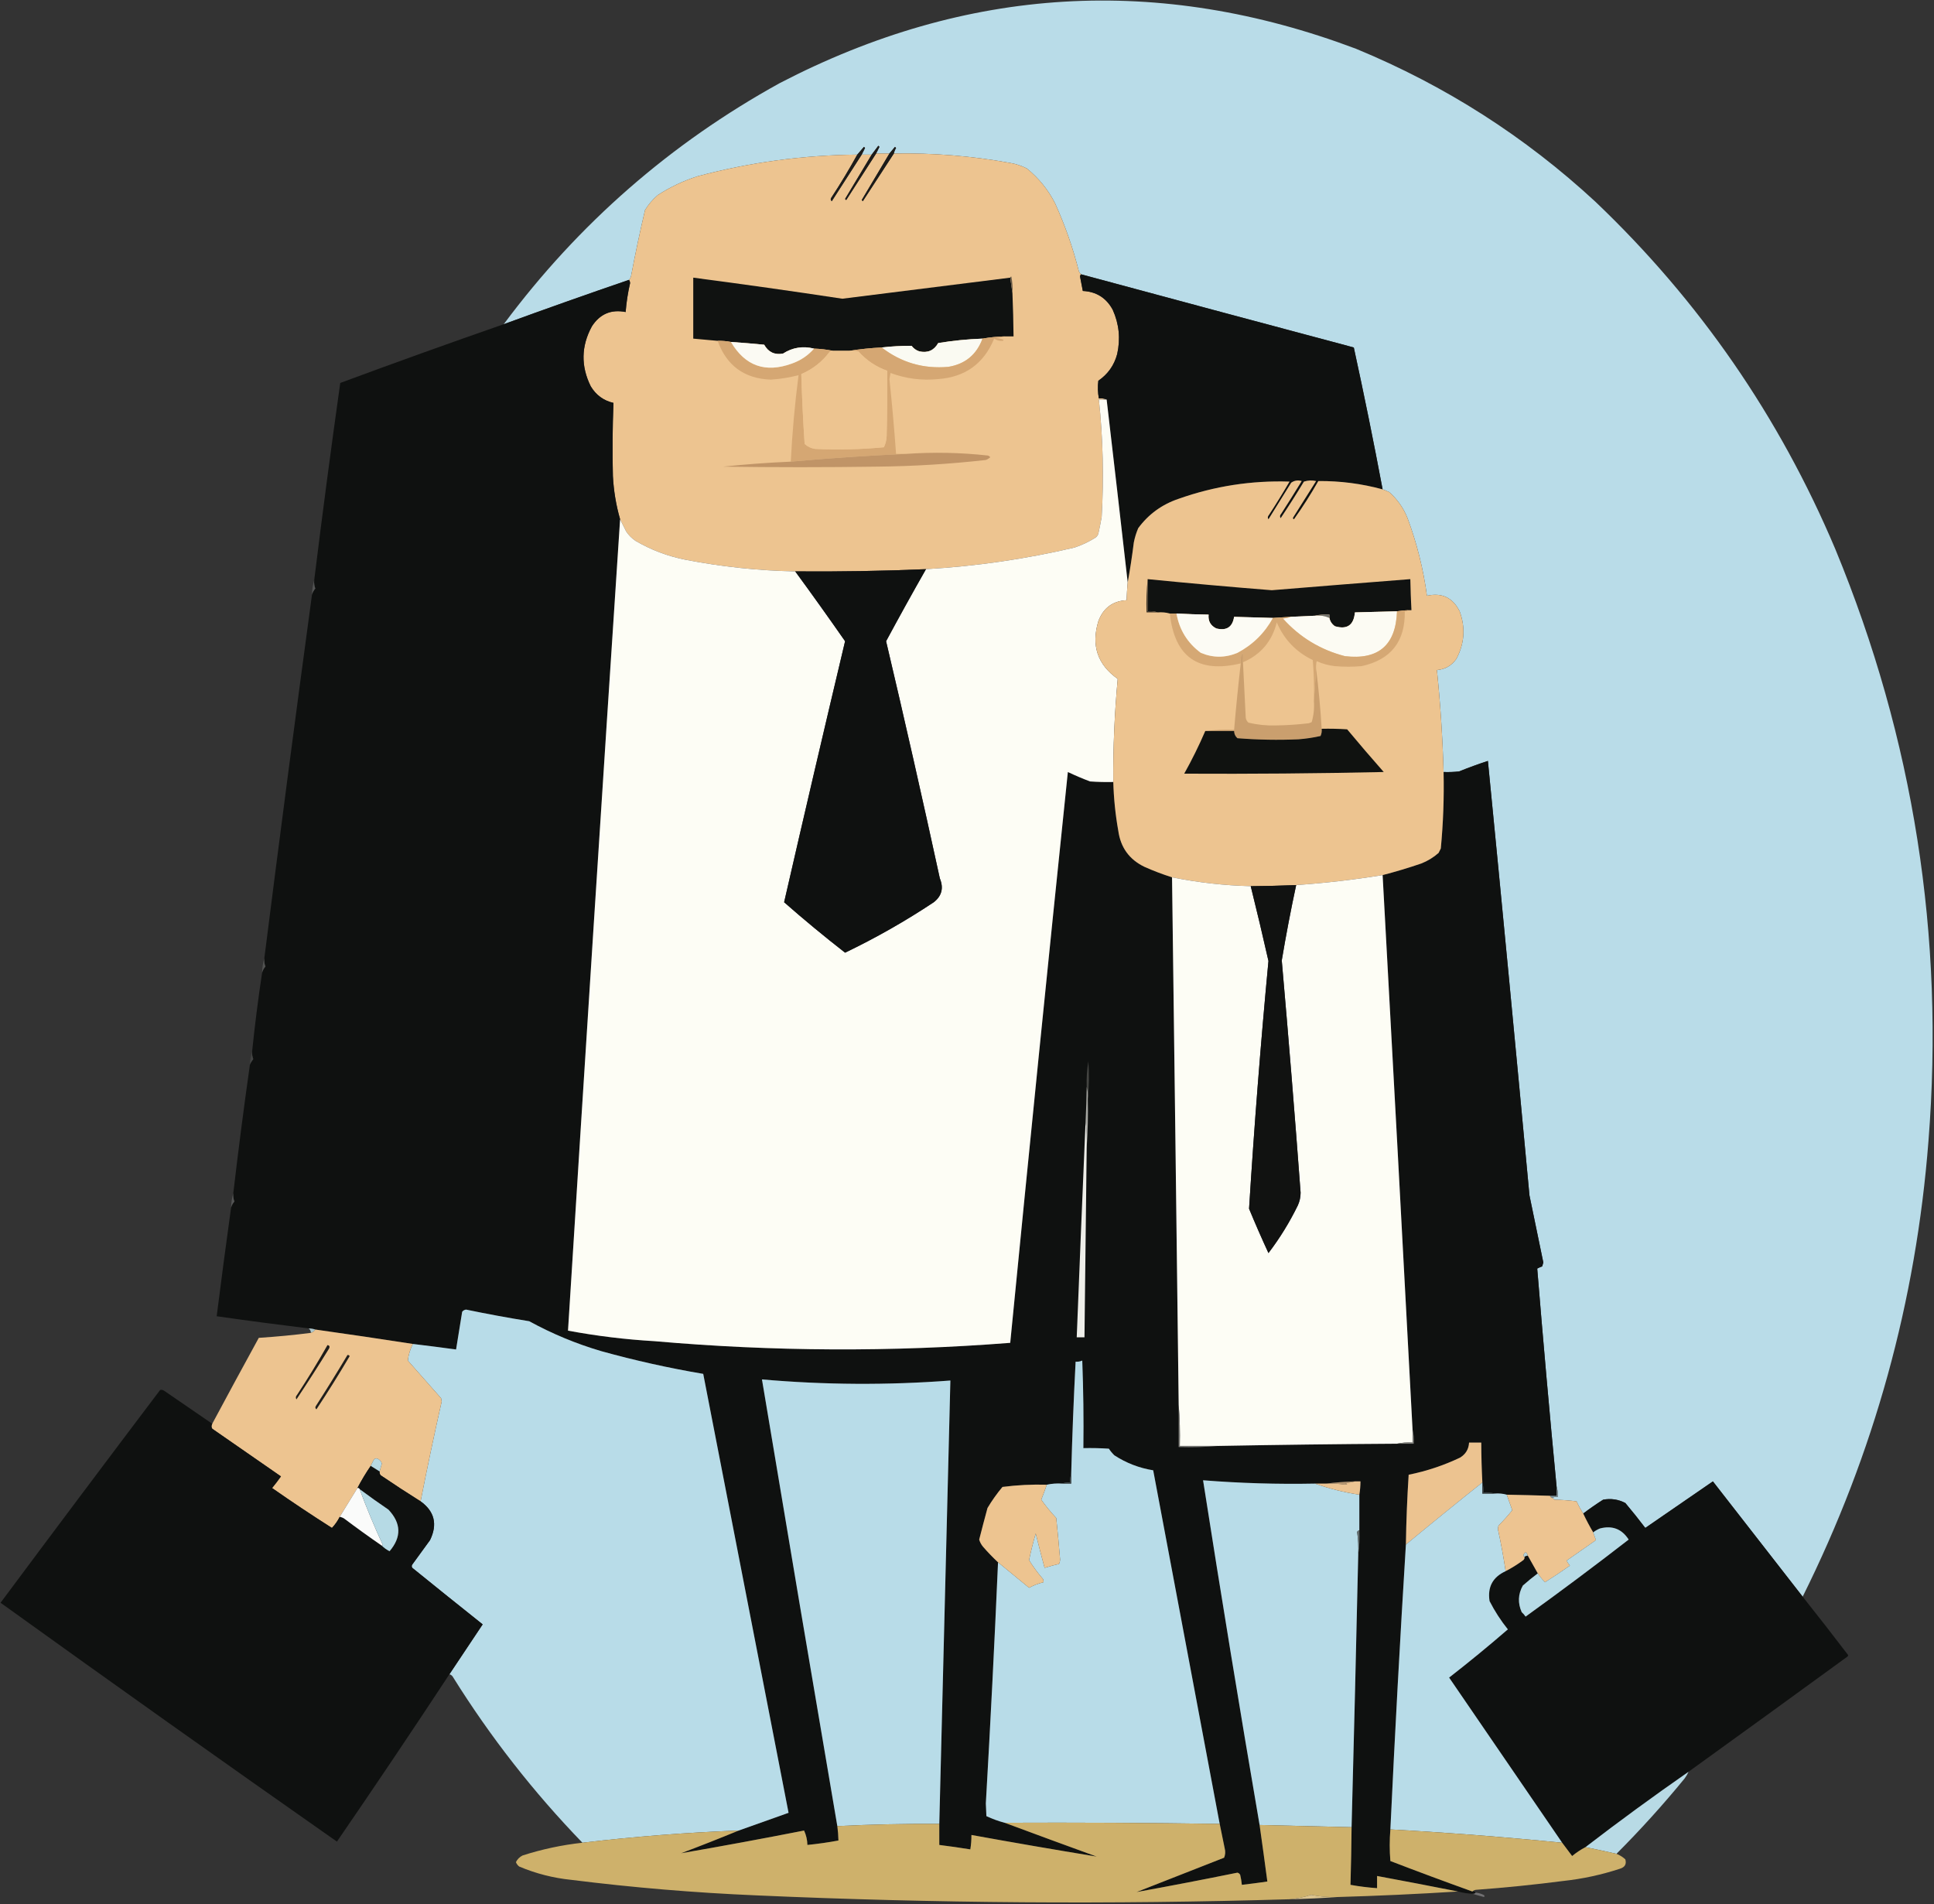 <?xml version="1.0" encoding="UTF-8"?> <svg xmlns="http://www.w3.org/2000/svg" xmlns:xlink="http://www.w3.org/1999/xlink" width="1745px" height="1718px" style="shape-rendering:geometricPrecision; text-rendering:geometricPrecision; image-rendering:optimizeQuality; fill-rule:evenodd; clip-rule:evenodd"><rect width="100%" height="100%" fill="#333333" stroke="none"/> <g> <path style="opacity:0.999" fill="#b9dce8" d="M 1626.5,1440.5 C 1599.52,1405.85 1572.52,1371.19 1545.5,1336.5C 1525.17,1350.5 1504.83,1364.5 1484.5,1378.5C 1478.72,1370.88 1472.72,1363.38 1466.5,1356C 1460.21,1352.72 1453.54,1351.72 1446.5,1353C 1440.3,1356.93 1434.3,1361.1 1428.5,1365.5C 1426.27,1362.06 1424.27,1358.39 1422.5,1354.5C 1415.86,1353.67 1409.19,1353.17 1402.5,1353C 1401.96,1352.28 1401.29,1351.78 1400.5,1351.5C 1401.92,1350.55 1403.59,1350.22 1405.5,1350.5C 1405.81,1347.29 1405.48,1344.29 1404.5,1341.5C 1398.19,1275.85 1392.36,1210.18 1387,1144.5C 1388.44,1143.74 1389.94,1143.07 1391.5,1142.5C 1391.83,1141.33 1392.17,1140.17 1392.5,1139C 1388.33,1118.83 1384.17,1098.66 1380,1078.5C 1367.83,947.77 1355.33,817.103 1342.5,686.5C 1333.7,689.378 1325.03,692.545 1316.5,696C 1311.85,696.499 1307.18,696.666 1302.5,696.5C 1301.63,665.751 1299.63,635.085 1296.5,604.5C 1303.86,603.9 1309.7,600.567 1314,594.5C 1321.4,580.623 1322.4,566.289 1317,551.5C 1310.77,539.133 1300.93,534.466 1287.5,537.5C 1284.27,513.513 1278.44,490.179 1270,467.5C 1266.33,458.316 1260.83,450.482 1253.5,444C 1251.51,443.062 1249.51,442.228 1247.5,441.5C 1239.46,398.715 1230.79,356.048 1221.5,313.5C 1139.47,291.627 1057.47,269.627 975.5,247.5C 974.722,246.844 974.056,246.011 973.5,245C 968.188,223.872 961.022,203.372 952,183.5C 945.756,171.181 937.256,160.681 926.5,152C 921.764,149.565 916.764,147.899 911.5,147C 876.793,140.709 841.793,137.875 806.5,138.5C 806.877,136.742 807.544,135.075 808.5,133.5C 808.167,133.167 807.833,132.833 807.5,132.5C 805.815,134.571 804.148,136.571 802.5,138.5C 798.5,138.5 794.5,138.5 790.5,138.5C 791.487,136.527 792.487,134.527 793.5,132.5C 793.167,132.167 792.833,131.833 792.5,131.5C 790.479,134.235 788.479,136.901 786.5,139.5C 783.5,139.5 780.5,139.5 777.5,139.5C 778.441,137.534 779.441,135.534 780.5,133.5C 780.167,133.167 779.833,132.833 779.5,132.5C 777.477,134.853 775.477,137.186 773.5,139.5C 724.653,139.939 676.653,146.439 629.5,159C 616.713,163.061 604.713,168.728 593.5,176C 588.917,179.912 585.083,184.412 582,189.5C 577.405,209.072 573.238,228.738 569.5,248.5C 569.197,250.114 568.53,251.448 567.5,252.5C 529.694,265.435 492.027,278.769 454.5,292.5C 521.95,201.863 604.95,129.363 703.5,75C 872.223,-12.633 1045.56,-22.966 1223.5,44C 1303.97,77.219 1375.97,123.219 1439.5,182C 1533.29,271.363 1605.46,375.863 1656,495.5C 1726.65,666.681 1754.65,844.681 1740,1029.5C 1728.8,1173.99 1690.96,1310.99 1626.5,1440.5 Z"></path> </g> <g> <path style="opacity:1" fill="#edc490" d="M 790.5,138.5 C 794.5,138.5 798.5,138.5 802.5,138.5C 794.221,152.465 785.888,166.465 777.5,180.5C 777.833,180.833 778.167,181.167 778.5,181.5C 787.859,167.149 797.193,152.816 806.5,138.5C 841.793,137.875 876.793,140.709 911.5,147C 916.764,147.899 921.764,149.565 926.5,152C 937.256,160.681 945.756,171.181 952,183.5C 961.022,203.372 968.188,223.872 973.5,245C 974.056,246.011 974.722,246.844 975.5,247.5C 974.876,247.917 974.543,248.584 974.5,249.5C 975.333,253.832 976.166,258.165 977,262.5C 989.18,263.091 998.18,268.758 1004,279.5C 1009.76,292.321 1011.09,305.654 1008,319.5C 1005.28,329.615 999.613,337.615 991,343.5C 990.324,348.871 990.491,354.204 991.5,359.5C 994.059,359.198 996.393,359.532 998.5,360.5C 996.167,360.5 993.833,360.5 991.5,360.5C 995.219,395.763 996.053,431.096 994,466.5C 993.107,471.523 992.107,476.523 991,481.5C 990.535,482.931 989.701,484.097 988.5,485C 982.544,488.765 976.211,491.765 969.5,494C 925.371,504.375 880.705,510.875 835.5,513.5C 796.189,515.171 756.855,515.837 717.5,515.5C 684.348,514.863 651.348,511.363 618.5,505C 602.524,501.842 587.524,496.176 573.5,488C 570.097,485.719 567.263,482.886 565,479.5C 563.121,475.741 561.287,472.075 559.5,468.5C 555.858,455.785 553.692,442.785 553,429.5C 552.478,407.495 552.645,385.495 553.5,363.5C 544.591,361.437 537.758,356.437 533,348.5C 524.012,330.301 524.345,312.301 534,294.5C 541.243,283.254 551.41,278.92 564.5,281.5C 565.182,272.741 566.515,264.074 568.5,255.5C 568.48,254.274 568.147,253.274 567.5,252.5C 568.53,251.448 569.197,250.114 569.5,248.5C 573.238,228.738 577.405,209.072 582,189.5C 585.083,184.412 588.917,179.912 593.5,176C 604.713,168.728 616.713,163.061 629.5,159C 676.653,146.439 724.653,139.939 773.5,139.5C 766.192,152.776 758.359,165.776 750,178.5C 749.251,179.635 749.417,180.635 750.5,181.5C 759.524,167.435 768.524,153.435 777.5,139.5C 780.5,139.5 783.5,139.5 786.5,139.5C 778.523,152.778 770.523,166.111 762.5,179.5C 762.833,179.833 763.167,180.167 763.5,180.5C 772.526,166.482 781.526,152.482 790.5,138.5 Z"></path> </g> <g> <path style="opacity:1" fill="#1c1b19" d="M 790.5,138.5 C 781.526,152.482 772.526,166.482 763.5,180.5C 763.167,180.167 762.833,179.833 762.5,179.5C 770.523,166.111 778.523,152.778 786.5,139.5C 788.479,136.901 790.479,134.235 792.5,131.5C 792.833,131.833 793.167,132.167 793.5,132.5C 792.487,134.527 791.487,136.527 790.5,138.5 Z"></path> </g> <g> <path style="opacity:1" fill="#1d1c1a" d="M 777.5,139.5 C 768.524,153.435 759.524,167.435 750.5,181.5C 749.417,180.635 749.251,179.635 750,178.5C 758.359,165.776 766.192,152.776 773.5,139.5C 775.477,137.186 777.477,134.853 779.5,132.5C 779.833,132.833 780.167,133.167 780.5,133.5C 779.441,135.534 778.441,137.534 777.5,139.5 Z"></path> </g> <g> <path style="opacity:1" fill="#1c1b19" d="M 806.5,138.5 C 797.193,152.816 787.859,167.149 778.5,181.5C 778.167,181.167 777.833,180.833 777.5,180.5C 785.888,166.465 794.221,152.465 802.5,138.5C 804.148,136.571 805.815,134.571 807.5,132.5C 807.833,132.833 808.167,133.167 808.5,133.5C 807.544,135.075 806.877,136.742 806.5,138.5 Z"></path> </g> <g> <path style="opacity:1" fill="#0f1110" d="M 975.5,247.5 C 1057.47,269.627 1139.47,291.627 1221.5,313.5C 1230.79,356.048 1239.46,398.715 1247.5,441.5C 1228.51,436.335 1209.18,433.835 1189.5,434C 1182.72,445.924 1175.39,457.424 1167.5,468.5C 1166.48,467.998 1166.31,467.332 1167,466.5C 1173.83,455.667 1180.67,444.833 1187.5,434C 1183.79,433.175 1180.12,433.341 1176.5,434.5C 1169.75,445.669 1162.75,456.669 1155.5,467.5C 1154.59,466.21 1154.76,464.877 1156,463.5C 1162.29,453.751 1168.46,443.918 1174.5,434C 1171.01,432.996 1167.84,433.496 1165,435.5C 1158.17,446.5 1151.33,457.5 1144.5,468.5C 1143.59,467.21 1143.76,465.877 1145,464.5C 1151.42,454.667 1157.58,444.667 1163.5,434.5C 1129.22,433.374 1095.89,438.54 1063.5,450C 1048.46,455.064 1036.29,463.897 1027,476.5C 1025.2,480.683 1023.87,485.016 1023,489.5C 1021.49,501.69 1019.65,513.69 1017.5,525.5C 1011.26,470.486 1004.93,415.486 998.5,360.5C 996.393,359.532 994.059,359.198 991.5,359.5C 990.491,354.204 990.324,348.871 991,343.5C 999.613,337.615 1005.28,329.615 1008,319.5C 1011.09,305.654 1009.76,292.321 1004,279.5C 998.18,268.758 989.18,263.091 977,262.5C 976.166,258.165 975.333,253.832 974.5,249.5C 974.543,248.584 974.876,247.917 975.5,247.5 Z"></path> </g> <g> <path style="opacity:1" fill="#101211" d="M 911.5,250.5 C 912.167,255.167 912.833,259.833 913.5,264.5C 914.036,277.494 914.369,290.494 914.5,303.5C 911.833,303.5 909.167,303.5 906.5,303.5C 899.763,303.656 893.097,304.323 886.5,305.5C 873.079,305.982 859.745,307.316 846.5,309.5C 842.768,316.141 837.102,318.641 829.5,317C 826.638,316.07 824.305,314.403 822.5,312C 813.478,311.93 804.478,312.43 795.5,313.5C 785.636,313.971 775.969,314.971 766.5,316.5C 761.5,316.5 756.5,316.5 751.5,316.5C 746.027,315.383 740.36,314.717 734.5,314.5C 724.38,311.989 715.046,313.489 706.5,319C 698.932,320.383 693.265,317.716 689.5,311C 679.507,310.016 669.507,309.182 659.5,308.5C 655.548,307.728 651.548,307.395 647.5,307.5C 640.16,306.893 632.827,306.227 625.5,305.5C 625.5,287.167 625.5,268.833 625.5,250.5C 670.365,256.38 715.199,262.713 760,269.5C 810.5,263.119 861,256.786 911.5,250.5 Z"></path> </g> <g> <path style="opacity:1" fill="#0f1110" d="M 567.5,252.5 C 568.147,253.274 568.48,254.274 568.5,255.5C 566.515,264.074 565.182,272.741 564.5,281.5C 551.41,278.92 541.243,283.254 534,294.5C 524.345,312.301 524.012,330.301 533,348.5C 537.758,356.437 544.591,361.437 553.5,363.5C 552.645,385.495 552.478,407.495 553,429.5C 553.692,442.785 555.858,455.785 559.5,468.5C 543.414,712.474 527.747,956.474 512.5,1200.5C 538.278,1205.31 564.278,1208.48 590.5,1210C 697.474,1219.38 804.474,1219.88 911.5,1211.5C 928.325,1039.78 945.658,868.111 963.5,696.5C 970.021,699.591 976.687,702.425 983.5,705C 990.492,705.5 997.492,705.666 1004.5,705.5C 1004.9,720.276 1006.4,734.942 1009,749.5C 1011.09,764.576 1018.92,775.409 1032.5,782C 1040.75,785.689 1049.08,788.856 1057.5,791.5C 1059.58,950.164 1061.58,1108.83 1063.5,1267.5C 1063.5,1280.17 1063.5,1292.83 1063.5,1305.5C 1075.68,1305.83 1087.68,1305.5 1099.5,1304.5C 1153.16,1303.5 1206.83,1302.83 1260.5,1302.5C 1265.5,1302.5 1270.5,1302.5 1275.5,1302.5C 1275.82,1297.97 1275.48,1293.63 1274.5,1289.5C 1265.67,1122.82 1256.67,956.149 1247.5,789.5C 1259.18,786.49 1270.85,782.99 1282.5,779C 1288.25,776.711 1293.42,773.545 1298,769.5C 1298.67,768.167 1299.33,766.833 1300,765.5C 1302.19,742.556 1303.02,719.556 1302.5,696.5C 1307.18,696.666 1311.85,696.499 1316.5,696C 1325.03,692.545 1333.7,689.378 1342.5,686.5C 1355.33,817.103 1367.83,947.77 1380,1078.5C 1384.17,1098.66 1388.33,1118.83 1392.5,1139C 1392.17,1140.17 1391.83,1141.33 1391.5,1142.5C 1389.94,1143.07 1388.44,1143.74 1387,1144.5C 1392.36,1210.18 1398.19,1275.85 1404.5,1341.5C 1404.5,1344.17 1404.5,1346.83 1404.5,1349.5C 1402.5,1349.5 1400.5,1349.5 1398.5,1349.5C 1385.5,1349.07 1372.5,1348.74 1359.5,1348.5C 1356.04,1347.52 1352.37,1347.19 1348.5,1347.5C 1345.38,1346.52 1342.04,1346.19 1338.5,1346.5C 1338.81,1343.61 1338.47,1340.95 1337.5,1338.5C 1337.5,1338.17 1337.5,1337.83 1337.5,1337.5C 1336.88,1325.51 1336.54,1313.51 1336.5,1301.5C 1332.83,1301.5 1329.17,1301.5 1325.5,1301.5C 1325.21,1307.32 1322.54,1311.82 1317.5,1315C 1302.61,1322.09 1287.11,1327.26 1271,1330.5C 1269.65,1351.48 1268.82,1372.48 1268.5,1393.5C 1263.21,1478.97 1258.54,1564.64 1254.5,1650.5C 1253.71,1660.07 1253.71,1669.57 1254.5,1679C 1279.08,1688.46 1303.75,1697.62 1328.5,1706.5C 1329.79,1706.26 1330.79,1706.6 1331.5,1707.5C 1330.79,1708.4 1329.79,1708.74 1328.5,1708.5C 1324.08,1708.35 1319.74,1707.68 1315.5,1706.5C 1291.28,1701.7 1266.95,1697.03 1242.5,1692.5C 1242.5,1696.17 1242.5,1699.83 1242.5,1703.5C 1234.44,1702.93 1226.44,1701.93 1218.5,1700.5C 1219.01,1683.17 1219.34,1665.84 1219.5,1648.5C 1221.67,1566.5 1223.67,1484.5 1225.5,1402.5C 1226.49,1395.35 1226.82,1388.02 1226.5,1380.5C 1226.5,1369.83 1226.5,1359.17 1226.5,1348.5C 1227.16,1344.53 1227.5,1340.53 1227.5,1336.5C 1225.83,1336.5 1224.17,1336.5 1222.5,1336.5C 1213.65,1336.76 1204.99,1337.43 1196.5,1338.5C 1193.17,1338.5 1189.83,1338.5 1186.5,1338.5C 1152.77,1339.16 1119.1,1338.16 1085.5,1335.5C 1101.76,1439.41 1118.76,1543.08 1136.5,1646.5C 1138.91,1663.49 1141.25,1680.49 1143.5,1697.5C 1135.85,1698.61 1128.18,1699.61 1120.5,1700.5C 1120.2,1697.48 1119.7,1694.48 1119,1691.5C 1118.48,1690.48 1117.65,1689.82 1116.5,1689.5C 1086.16,1695.66 1055.83,1701.5 1025.5,1707C 1051.83,1696.67 1078.17,1686.33 1104.5,1676C 1105.61,1673.26 1105.78,1670.43 1105,1667.5C 1103.45,1660.13 1101.95,1652.8 1100.5,1645.5C 1080.5,1539.16 1060.5,1432.83 1040.5,1326.5C 1027.87,1324.46 1016.2,1319.96 1005.5,1313C 1003.6,1311.18 1001.93,1309.18 1000.5,1307C 992.841,1306.5 985.174,1306.33 977.5,1306.5C 977.833,1280.16 977.5,1253.82 976.5,1227.5C 974.591,1228.35 972.591,1228.68 970.5,1228.5C 968.723,1262.48 967.39,1296.48 966.5,1330.5C 965.532,1332.61 965.198,1334.94 965.5,1337.5C 962.941,1337.2 960.607,1337.53 958.5,1338.5C 953.637,1338.18 948.97,1338.51 944.5,1339.5C 931.106,1339.12 917.772,1339.79 904.5,1341.5C 899.521,1347.44 895.021,1353.78 891,1360.5C 888.421,1369.98 885.921,1379.48 883.5,1389C 884.201,1391.38 885.367,1393.55 887,1395.5C 891.286,1400.43 895.786,1405.1 900.5,1409.5C 897.346,1482.02 893.68,1554.52 889.5,1627C 889.667,1630.83 889.833,1634.67 890,1638.5C 895.327,1641 900.827,1643 906.5,1644.5C 934.041,1654.74 961.707,1664.91 989.5,1675C 951.823,1668.83 914.156,1662.33 876.5,1655.5C 876.533,1659.87 876.2,1664.2 875.5,1668.5C 866.188,1667 856.855,1665.67 847.5,1664.5C 847.5,1658.17 847.5,1651.83 847.5,1645.5C 850.833,1512.17 854.167,1378.83 857.5,1245.5C 800.795,1249.8 744.129,1249.47 687.5,1244.5C 709.932,1378.99 732.598,1513.33 755.5,1647.5C 756.08,1651.81 756.414,1656.14 756.5,1660.5C 747.226,1662.22 737.892,1663.55 728.5,1664.5C 728.389,1659.94 727.389,1655.61 725.5,1651.5C 688.517,1658.76 651.517,1665.59 614.5,1672C 632.034,1665.39 649.367,1658.56 666.5,1651.5C 681.512,1646.16 696.512,1640.83 711.5,1635.5C 685.833,1503.5 660.166,1371.5 634.5,1239.5C 603.513,1234.25 572.846,1227.42 542.5,1219C 519.828,1212.33 498.161,1203.33 477.5,1192C 458.42,1188.93 439.42,1185.43 420.5,1181.5C 419.006,1181.71 417.839,1182.38 417,1183.5C 415.213,1194.84 413.379,1206.18 411.5,1217.5C 398.522,1215.73 385.522,1214.06 372.5,1212.5C 343.313,1207.97 313.98,1203.64 284.5,1199.5C 282.565,1198.85 280.565,1198.52 278.5,1198.5C 250.797,1195.11 223.13,1191.45 195.5,1187.5C 199.648,1154.8 203.982,1122.13 208.5,1089.5C 209.047,1087.48 210.047,1085.65 211.5,1084C 210.565,1081.62 210.232,1079.12 210.5,1076.5C 215.01,1037.76 220.01,999.089 225.5,960.5C 226.207,958.769 227.207,957.103 228.5,955.5C 227.626,953.253 227.292,950.92 227.5,948.5C 229.927,924.749 232.927,901.082 236.5,877.5C 237.047,875.482 238.047,873.649 239.5,872C 238.565,869.619 238.232,867.119 238.5,864.5C 252.342,755.097 266.675,645.764 281.5,536.5C 282.047,534.482 283.047,532.649 284.5,531C 283.565,528.619 283.232,526.119 283.5,523.5C 290.819,464.101 298.652,404.768 307,345.5C 355.995,327.335 405.162,309.669 454.5,292.5C 492.027,278.769 529.694,265.435 567.5,252.5 Z"></path> </g> <g> <path style="opacity:1" fill="#655745" d="M 911.5,250.5 C 911.56,249.957 911.893,249.624 912.5,249.5C 913.494,254.456 913.827,259.456 913.5,264.5C 912.833,259.833 912.167,255.167 911.5,250.5 Z"></path> </g> <g> <path style="opacity:1" fill="#fafaf2" d="M 886.5,305.5 C 881.128,320.039 870.795,328.539 855.5,331C 833.153,332.937 813.153,327.104 795.5,313.5C 804.478,312.43 813.478,311.93 822.5,312C 824.305,314.403 826.638,316.07 829.5,317C 837.102,318.641 842.768,316.141 846.5,309.5C 859.745,307.316 873.079,305.982 886.5,305.5 Z"></path> </g> <g> <path style="opacity:1" fill="#d5a773" d="M 906.5,303.5 C 904.031,304.317 901.365,304.817 898.5,305C 900.9,305.186 903.234,305.686 905.5,306.5C 905.333,306.833 905.167,307.167 905,307.5C 902.275,307.848 899.608,307.182 897,305.5C 887.729,328.058 870.896,340.225 846.5,342C 831.73,343.485 817.396,341.652 803.5,336.5C 803.167,338.333 802.833,340.167 802.5,342C 804.882,364.473 806.882,386.973 808.5,409.5C 811.5,409.5 814.5,409.5 817.5,409.5C 782.88,411.03 748.214,413.364 713.5,416.5C 714.807,390.406 717.14,364.406 720.5,338.5C 712.297,340.607 703.963,341.94 695.5,342.5C 671.612,341.608 655.612,329.941 647.5,307.5C 651.548,307.395 655.548,307.728 659.5,308.5C 672.277,330.206 690.61,336.706 714.5,328C 722.409,325.222 729.076,320.722 734.5,314.5C 740.36,314.717 746.027,315.383 751.5,316.5C 750.325,316.281 749.325,316.614 748.5,317.5C 741.726,326.458 733.226,333.125 723,337.5C 723.594,358.497 724.594,379.497 726,400.5C 728.644,402.964 731.81,404.464 735.5,405C 756.213,405.971 776.88,405.471 797.5,403.5C 799.022,400.36 799.855,397.027 800,393.5C 800.5,373.836 800.667,354.169 800.5,334.5C 790.384,330.933 781.717,325.1 774.5,317C 771.854,316.503 769.187,316.336 766.5,316.5C 775.969,314.971 785.636,313.971 795.5,313.5C 813.153,327.104 833.153,332.937 855.5,331C 870.795,328.539 881.128,320.039 886.5,305.5C 893.097,304.323 899.763,303.656 906.5,303.5 Z"></path> </g> <g> <path style="opacity:1" fill="#edc490" d="M 751.5,316.5 C 756.5,316.5 761.5,316.5 766.5,316.5C 769.187,316.336 771.854,316.503 774.5,317C 781.717,325.1 790.384,330.933 800.5,334.5C 800.667,354.169 800.5,373.836 800,393.5C 799.855,397.027 799.022,400.36 797.5,403.5C 776.88,405.471 756.213,405.971 735.5,405C 731.81,404.464 728.644,402.964 726,400.5C 724.594,379.497 723.594,358.497 723,337.5C 733.226,333.125 741.726,326.458 748.5,317.5C 749.325,316.614 750.325,316.281 751.5,316.5 Z"></path> </g> <g> <path style="opacity:1" fill="#fbfaf3" d="M 659.5,308.5 C 669.507,309.182 679.507,310.016 689.5,311C 693.265,317.716 698.932,320.383 706.5,319C 715.046,313.489 724.38,311.989 734.5,314.5C 729.076,320.722 722.409,325.222 714.5,328C 690.61,336.706 672.277,330.206 659.5,308.5 Z"></path> </g> <g> <path style="opacity:1" fill="#fdfdf5" d="M 998.5,360.5 C 1004.93,415.486 1011.26,470.486 1017.5,525.5C 1017.02,530.822 1016.69,536.155 1016.5,541.5C 1003.95,542.194 995.451,548.528 991,560.5C 984.437,582.315 990.27,599.648 1008.5,612.5C 1005.62,643.421 1004.29,674.421 1004.5,705.5C 997.492,705.666 990.492,705.5 983.5,705C 976.687,702.425 970.021,699.591 963.5,696.5C 945.658,868.111 928.325,1039.78 911.5,1211.5C 804.474,1219.88 697.474,1219.38 590.5,1210C 564.278,1208.48 538.278,1205.31 512.5,1200.5C 527.747,956.474 543.414,712.474 559.5,468.5C 561.287,472.075 563.121,475.741 565,479.5C 567.263,482.886 570.097,485.719 573.5,488C 587.524,496.176 602.524,501.842 618.5,505C 651.348,511.363 684.348,514.863 717.5,515.5C 732.736,536.295 747.736,557.295 762.5,578.5C 743.856,656.931 725.523,735.431 707.5,814C 725.335,829.659 743.669,844.826 762.5,859.5C 790.323,846.134 816.99,830.967 842.5,814C 849.747,808.348 851.58,801.181 848,792.5C 832.466,721.032 816.3,649.698 799.5,578.5C 811.242,556.682 823.242,535.016 835.5,513.5C 880.705,510.875 925.371,504.375 969.5,494C 976.211,491.765 982.544,488.765 988.5,485C 989.701,484.097 990.535,482.931 991,481.5C 992.107,476.523 993.107,471.523 994,466.5C 996.053,431.096 995.219,395.763 991.5,360.5C 993.833,360.5 996.167,360.5 998.5,360.5 Z"></path> </g> <g> <path style="opacity:1" fill="#c09467" d="M 713.5,416.5 C 748.214,413.364 782.88,411.03 817.5,409.5C 842.223,407.772 866.889,408.272 891.5,411C 892.308,411.308 892.975,411.808 893.5,412.5C 892.335,413.584 891.002,414.417 889.5,415C 856.942,418.657 824.276,420.657 791.5,421C 745.167,421.667 698.833,421.667 652.5,421C 672.762,418.879 693.095,417.379 713.5,416.5 Z"></path> </g> <g> <path style="opacity:1" fill="#edc490" d="M 1247.5,441.5 C 1249.51,442.228 1251.51,443.062 1253.5,444C 1260.83,450.482 1266.33,458.316 1270,467.5C 1278.44,490.179 1284.27,513.513 1287.5,537.5C 1300.93,534.466 1310.77,539.133 1317,551.5C 1322.4,566.289 1321.4,580.623 1314,594.5C 1309.7,600.567 1303.86,603.9 1296.5,604.5C 1299.63,635.085 1301.63,665.751 1302.5,696.5C 1303.02,719.556 1302.19,742.556 1300,765.5C 1299.33,766.833 1298.67,768.167 1298,769.5C 1293.42,773.545 1288.25,776.711 1282.5,779C 1270.85,782.99 1259.18,786.49 1247.5,789.5C 1221.66,793.71 1195.66,796.71 1169.5,798.5C 1155.84,799.073 1142.17,799.406 1128.5,799.5C 1104.65,798.894 1080.98,796.227 1057.5,791.5C 1049.08,788.856 1040.75,785.689 1032.5,782C 1018.92,775.409 1011.09,764.576 1009,749.5C 1006.4,734.942 1004.9,720.276 1004.5,705.5C 1004.29,674.421 1005.62,643.421 1008.5,612.5C 990.27,599.648 984.437,582.315 991,560.5C 995.451,548.528 1003.95,542.194 1016.5,541.5C 1016.69,536.155 1017.02,530.822 1017.5,525.5C 1019.65,513.69 1021.49,501.69 1023,489.5C 1023.87,485.016 1025.2,480.683 1027,476.5C 1036.29,463.897 1048.46,455.064 1063.5,450C 1095.89,438.54 1129.22,433.374 1163.5,434.5C 1157.58,444.667 1151.42,454.667 1145,464.5C 1143.76,465.877 1143.59,467.21 1144.5,468.5C 1151.33,457.5 1158.17,446.5 1165,435.5C 1167.84,433.496 1171.01,432.996 1174.5,434C 1168.46,443.918 1162.29,453.751 1156,463.5C 1154.76,464.877 1154.59,466.21 1155.5,467.5C 1162.75,456.669 1169.75,445.669 1176.5,434.5C 1180.12,433.341 1183.79,433.175 1187.5,434C 1180.67,444.833 1173.83,455.667 1167,466.5C 1166.31,467.332 1166.48,467.998 1167.5,468.5C 1175.39,457.424 1182.72,445.924 1189.5,434C 1209.18,433.835 1228.51,436.335 1247.5,441.5 Z"></path> </g> <g> <path style="opacity:1" fill="#0f1110" d="M 835.5,513.5 C 823.242,535.016 811.242,556.682 799.5,578.5C 816.3,649.698 832.466,721.032 848,792.5C 851.58,801.181 849.747,808.348 842.5,814C 816.99,830.967 790.323,846.134 762.5,859.5C 743.669,844.826 725.335,829.659 707.5,814C 725.523,735.431 743.856,656.931 762.5,578.5C 747.736,557.295 732.736,536.295 717.5,515.5C 756.855,515.837 796.189,515.171 835.5,513.5 Z"></path> </g> <g> <path style="opacity:1" fill="#101211" d="M 1035.5,522.5 C 1072.79,526.199 1110.13,529.532 1147.5,532.5C 1189.16,529.078 1230.83,525.745 1272.5,522.5C 1272.67,531.841 1273,541.174 1273.5,550.5C 1272.5,550.5 1271.5,550.5 1270.5,550.5C 1267.14,550.616 1263.81,550.949 1260.5,551.5C 1247.83,551.833 1235.17,552.167 1222.5,552.5C 1221.49,564.024 1215.49,568.191 1204.5,565C 1201.8,563.143 1200.13,560.643 1199.5,557.5C 1199.5,556.5 1199.5,555.5 1199.5,554.5C 1194.97,554.182 1190.63,554.515 1186.5,555.5C 1179.17,555.833 1171.83,556.167 1164.5,556.5C 1159.17,556.833 1153.83,557.167 1148.5,557.5C 1136.83,557.204 1125.17,556.87 1113.5,556.5C 1112.07,565.724 1106.74,569.224 1097.5,567C 1092.27,564.494 1089.94,560.327 1090.5,554.5C 1080.83,554.362 1071.16,554.029 1061.5,553.5C 1059.5,553.5 1057.5,553.5 1055.5,553.5C 1052.04,552.518 1048.37,552.185 1044.5,552.5C 1041.71,551.523 1038.71,551.19 1035.5,551.5C 1035.5,541.833 1035.5,532.167 1035.5,522.5 Z"></path> </g> <g> <path style="opacity:1" fill="#3d352a" d="M 1035.5,522.5 C 1035.5,532.167 1035.5,541.833 1035.5,551.5C 1038.71,551.19 1041.71,551.523 1044.5,552.5C 1041.17,552.5 1037.83,552.5 1034.5,552.5C 1034.17,542.319 1034.51,532.319 1035.5,522.5 Z"></path> </g> <g> <path style="opacity:1" fill="#535454" d="M 283.5,523.5 C 283.232,526.119 283.565,528.619 284.5,531C 283.047,532.649 282.047,534.482 281.5,536.5C 281.624,531.951 282.291,527.618 283.5,523.5 Z"></path> </g> <g> <path style="opacity:1" fill="#fcfbf3" d="M 1260.5,551.5 C 1259.43,582.074 1243.77,595.574 1213.5,592C 1191.39,586.28 1172.72,574.947 1157.5,558C 1160.04,557.814 1162.37,557.314 1164.5,556.5C 1171.83,556.167 1179.17,555.833 1186.5,555.5C 1191.15,554.999 1195.49,555.666 1199.5,557.5C 1200.13,560.643 1201.8,563.143 1204.5,565C 1215.49,568.191 1221.49,564.024 1222.5,552.5C 1235.17,552.167 1247.83,551.833 1260.5,551.5 Z"></path> </g> <g> <path style="opacity:1" fill="#edc490" d="M 1185.5,632.5 C 1185.98,638.99 1185.31,645.323 1183.5,651.5C 1182.67,651.833 1181.83,652.167 1181,652.5C 1171.04,653.688 1161.04,654.354 1151,654.5C 1142.68,654.725 1134.52,653.892 1126.5,652C 1125.11,650.829 1124.27,649.329 1124,647.5C 1123.12,630.832 1122.29,614.165 1121.5,597.5C 1137.56,590.595 1147.73,578.595 1152,561.5C 1158.55,576.888 1169.39,588.221 1184.5,595.5C 1185.5,607.815 1185.83,620.149 1185.5,632.5 Z"></path> </g> <g> <path style="opacity:1" fill="#d5a874" d="M 1270.5,550.5 C 1269.79,551.404 1268.79,551.737 1267.5,551.5C 1267.98,578.74 1254.98,595.24 1228.5,601C 1220.5,601.667 1212.5,601.667 1204.5,601C 1198.74,600.353 1193.24,598.853 1188,596.5C 1187.5,598.81 1187.34,601.143 1187.5,603.5C 1186.83,613.167 1186.17,622.833 1185.5,632.5C 1185.83,620.149 1185.5,607.815 1184.5,595.5C 1169.39,588.221 1158.55,576.888 1152,561.5C 1147.73,578.595 1137.56,590.595 1121.5,597.5C 1121.68,594.552 1121.68,591.886 1121.5,589.5C 1120.91,589.709 1120.41,590.043 1120,590.5C 1119.5,593.146 1119.34,595.813 1119.5,598.5C 1081.09,607.753 1059.76,592.753 1055.5,553.5C 1057.5,553.5 1059.5,553.5 1061.5,553.5C 1064.15,568.311 1071.48,580.144 1083.5,589C 1094.45,593.594 1105.45,593.594 1116.5,589C 1130.35,581.649 1141.02,571.149 1148.5,557.5C 1153.83,557.167 1159.17,556.833 1164.5,556.5C 1162.37,557.314 1160.04,557.814 1157.5,558C 1172.72,574.947 1191.39,586.28 1213.5,592C 1243.77,595.574 1259.43,582.074 1260.5,551.5C 1263.81,550.949 1267.14,550.616 1270.5,550.5 Z"></path> </g> <g> <path style="opacity:1" fill="#70716d" d="M 1186.5,555.5 C 1190.63,554.515 1194.97,554.182 1199.5,554.5C 1199.5,555.5 1199.5,556.5 1199.5,557.5C 1195.49,555.666 1191.15,554.999 1186.5,555.5 Z"></path> </g> <g> <path style="opacity:1" fill="#fcfbf4" d="M 1061.5,553.5 C 1071.16,554.029 1080.83,554.362 1090.5,554.5C 1089.94,560.327 1092.27,564.494 1097.5,567C 1106.74,569.224 1112.07,565.724 1113.5,556.5C 1125.17,556.87 1136.83,557.204 1148.5,557.5C 1141.02,571.149 1130.35,581.649 1116.5,589C 1105.45,593.594 1094.45,593.594 1083.5,589C 1071.48,580.144 1064.15,568.311 1061.5,553.5 Z"></path> </g> <g> <path style="opacity:1" fill="#ca9f6e" d="M 1121.5,597.5 C 1122.29,614.165 1123.12,630.832 1124,647.5C 1124.27,649.329 1125.11,650.829 1126.5,652C 1134.52,653.892 1142.68,654.725 1151,654.5C 1161.04,654.354 1171.04,653.688 1181,652.5C 1181.83,652.167 1182.67,651.833 1183.5,651.5C 1185.31,645.323 1185.98,638.99 1185.5,632.5C 1186.17,622.833 1186.83,613.167 1187.5,603.5C 1189.77,621.429 1191.43,639.429 1192.5,657.5C 1192.76,659.792 1192.42,661.959 1191.5,664C 1184.92,665.489 1178.25,666.489 1171.5,667C 1153.14,667.793 1134.81,667.46 1116.5,666C 1114.55,664.266 1113.55,662.099 1113.5,659.5C 1104.83,659.5 1096.17,659.5 1087.5,659.5C 1095.98,658.507 1104.65,658.174 1113.5,658.5C 1115.2,638.458 1117.2,618.458 1119.5,598.5C 1119.34,595.813 1119.5,593.146 1120,590.5C 1120.41,590.043 1120.91,589.709 1121.5,589.5C 1121.68,591.886 1121.68,594.552 1121.5,597.5 Z"></path> </g> <g> <path style="opacity:1" fill="#101210" d="M 1192.5,657.5 C 1200.17,657.334 1207.84,657.5 1215.5,658C 1226.31,670.981 1237.31,683.814 1248.5,696.5C 1188.5,697.82 1128.5,698.32 1068.5,698C 1075.51,685.464 1081.84,672.631 1087.5,659.5C 1096.17,659.5 1104.83,659.5 1113.5,659.5C 1113.55,662.099 1114.55,664.266 1116.5,666C 1134.81,667.46 1153.14,667.793 1171.5,667C 1178.25,666.489 1184.92,665.489 1191.5,664C 1192.42,661.959 1192.76,659.792 1192.5,657.5 Z"></path> </g> <g> <path style="opacity:1" fill="#fdfdf5" d="M 1247.5,789.5 C 1256.67,956.149 1265.67,1122.82 1274.5,1289.5C 1274.5,1293.5 1274.5,1297.5 1274.5,1301.5C 1269.64,1301.18 1264.97,1301.51 1260.5,1302.5C 1206.83,1302.83 1153.16,1303.5 1099.5,1304.5C 1087.83,1304.5 1076.17,1304.5 1064.5,1304.5C 1064.83,1291.99 1064.5,1279.66 1063.5,1267.5C 1061.58,1108.83 1059.58,950.164 1057.5,791.5C 1080.98,796.227 1104.65,798.894 1128.5,799.5C 1134.07,821.935 1139.4,844.435 1144.5,867C 1137.47,941.43 1131.64,1015.93 1127,1090.5C 1132.56,1103.96 1138.4,1117.29 1144.5,1130.5C 1154.72,1117.09 1163.55,1102.76 1171,1087.5C 1172.66,1083.84 1173.5,1080.01 1173.5,1076C 1168.31,1006.13 1162.64,936.294 1156.5,866.5C 1160.32,843.73 1164.65,821.063 1169.5,798.5C 1195.66,796.71 1221.66,793.71 1247.5,789.5 Z"></path> </g> <g> <path style="opacity:1" fill="#111211" d="M 1169.5,798.5 C 1164.65,821.063 1160.32,843.73 1156.5,866.5C 1162.64,936.294 1168.31,1006.13 1173.5,1076C 1173.5,1080.01 1172.66,1083.84 1171,1087.5C 1163.55,1102.76 1154.72,1117.09 1144.5,1130.5C 1138.4,1117.29 1132.56,1103.96 1127,1090.5C 1131.64,1015.93 1137.47,941.43 1144.5,867C 1139.4,844.435 1134.07,821.935 1128.5,799.5C 1142.17,799.406 1155.84,799.073 1169.5,798.5 Z"></path> </g> <g> <path style="opacity:1" fill="#515251" d="M 238.5,864.5 C 238.232,867.119 238.565,869.619 239.5,872C 238.047,873.649 237.047,875.482 236.5,877.5C 236.624,872.951 237.291,868.618 238.5,864.5 Z"></path> </g> <g> <path style="opacity:1" fill="#434443" d="M 227.5,948.5 C 227.292,950.92 227.626,953.253 228.5,955.5C 227.207,957.103 226.207,958.769 225.5,960.5C 225.717,956.295 226.383,952.295 227.5,948.5 Z"></path> </g> <g> <path style="opacity:1" fill="#434441" d="M 981.5,991.5 C 981.815,987.629 981.482,983.962 980.5,980.5C 980.238,972.78 980.738,965.113 982,957.5C 982.826,969.008 982.659,980.341 981.5,991.5 Z"></path> </g> <g> <path style="opacity:1" fill="#a6a7a2" d="M 980.5,980.5 C 981.482,983.962 981.815,987.629 981.5,991.5C 981.829,1006.34 981.496,1021.01 980.5,1035.5C 980.826,1027.32 980.492,1019.32 979.5,1011.5C 980.018,1001.17 980.351,990.841 980.5,980.5 Z"></path> </g> <g> <path style="opacity:1" fill="#535454" d="M 210.5,1076.5 C 210.232,1079.12 210.565,1081.62 211.5,1084C 210.047,1085.65 209.047,1087.48 208.5,1089.5C 208.624,1084.95 209.291,1080.62 210.5,1076.5 Z"></path> </g> <g> <path style="opacity:1" fill="#eeeee9" d="M 979.5,1011.5 C 980.492,1019.32 980.826,1027.32 980.5,1035.5C 979.868,1092.5 979.201,1149.5 978.5,1206.5C 976.167,1206.5 973.833,1206.5 971.5,1206.5C 974.048,1141.49 976.714,1076.49 979.5,1011.5 Z"></path> </g> <g> <path style="opacity:1" fill="#b8dce8" d="M 666.5,1651.5 C 619.344,1653.27 572.344,1656.93 525.5,1662.5C 481.364,1616.85 442.531,1567.18 409,1513.5C 408.241,1511.94 407.074,1510.94 405.5,1510.5C 415.474,1495.52 425.474,1480.52 435.5,1465.5C 414.281,1448.63 393.115,1431.63 372,1414.5C 371.333,1413.5 371.333,1412.5 372,1411.5C 377.333,1404.17 382.667,1396.83 388,1389.5C 394.92,1375.26 392.087,1363.59 379.5,1354.5C 385.402,1324.43 391.735,1294.43 398.5,1264.5C 398.333,1263.5 398.167,1262.5 398,1261.5C 388,1250.17 378,1238.83 368,1227.5C 368.569,1222.29 370.069,1217.29 372.5,1212.5C 385.522,1214.06 398.522,1215.73 411.5,1217.5C 413.379,1206.18 415.213,1194.84 417,1183.5C 417.839,1182.38 419.006,1181.71 420.5,1181.5C 439.42,1185.43 458.42,1188.93 477.5,1192C 498.161,1203.33 519.828,1212.33 542.5,1219C 572.846,1227.42 603.513,1234.25 634.5,1239.5C 660.166,1371.5 685.833,1503.5 711.5,1635.5C 696.512,1640.83 681.512,1646.16 666.5,1651.5 Z"></path> </g> <g> <path style="opacity:1" fill="#acc5ca" d="M 278.5,1198.5 C 280.565,1198.52 282.565,1198.85 284.5,1199.5C 283.564,1200.97 282.23,1201.97 280.5,1202.5C 280.473,1200.8 279.806,1199.47 278.5,1198.5 Z"></path> </g> <g> <path style="opacity:1" fill="#edc490" d="M 284.5,1199.5 C 313.98,1203.64 343.313,1207.97 372.5,1212.5C 370.069,1217.29 368.569,1222.29 368,1227.5C 378,1238.83 388,1250.17 398,1261.5C 398.167,1262.5 398.333,1263.5 398.5,1264.5C 391.735,1294.43 385.402,1324.43 379.5,1354.5C 367.4,1346.92 355.4,1339.08 343.5,1331C 342.663,1329.99 342.33,1328.82 342.5,1327.5C 343.16,1325.18 343.827,1322.85 344.5,1320.5C 343.946,1318.37 342.613,1316.87 340.5,1316C 339.004,1315.49 337.837,1315.99 337,1317.5C 336.153,1319.19 335.32,1320.86 334.5,1322.5C 330.11,1328.9 326.11,1335.57 322.5,1342.5C 317.181,1351.13 311.848,1359.8 306.5,1368.5C 304.656,1372.19 302.323,1375.52 299.5,1378.5C 281.228,1366.89 263.228,1354.89 245.5,1342.5C 248.288,1339.09 250.955,1335.59 253.5,1332C 232.833,1317.67 212.167,1303.33 191.5,1289C 190.587,1287.59 190.587,1286.09 191.5,1284.5C 205.344,1258.65 219.344,1232.82 233.5,1207C 249.363,1205.97 265.029,1204.47 280.5,1202.5C 282.23,1201.97 283.564,1200.97 284.5,1199.5 Z"></path> </g> <g> <path style="opacity:1" fill="#1e1c19" d="M 295.5,1213.5 C 297.225,1213.84 297.725,1214.84 297,1216.5C 287.402,1232.04 277.569,1247.37 267.5,1262.5C 266.592,1261.21 266.759,1259.88 268,1258.5C 277.691,1243.78 286.858,1228.78 295.5,1213.5 Z"></path> </g> <g> <path style="opacity:1" fill="#b8dce8" d="M 847.5,1645.5 C 816.654,1645.33 785.987,1645.99 755.5,1647.5C 732.598,1513.33 709.932,1378.99 687.5,1244.5C 744.129,1249.47 800.795,1249.8 857.5,1245.5C 854.167,1378.83 850.833,1512.17 847.5,1645.5 Z"></path> </g> <g> <path style="opacity:1" fill="#201e1b" d="M 313.5,1222.5 C 314.376,1222.37 315.043,1222.7 315.5,1223.5C 305.896,1239.77 295.896,1255.77 285.5,1271.5C 284.417,1270.64 284.251,1269.64 285,1268.5C 294.762,1253.31 304.262,1237.97 313.5,1222.5 Z"></path> </g> <g> <path style="opacity:1" fill="#0f1110" d="M 191.5,1284.5 C 190.587,1286.09 190.587,1287.59 191.5,1289C 212.167,1303.33 232.833,1317.67 253.5,1332C 250.955,1335.59 248.288,1339.09 245.5,1342.5C 263.228,1354.89 281.228,1366.89 299.5,1378.5C 302.323,1375.52 304.656,1372.19 306.5,1368.5C 307.922,1368.71 309.255,1369.21 310.5,1370C 321.686,1378.42 333.019,1386.59 344.5,1394.5C 346.513,1396.5 348.846,1398.16 351.5,1399.5C 362.379,1386.76 362.045,1374.26 350.5,1362C 341.676,1356 333.01,1349.84 324.5,1343.5C 324.158,1342.66 323.492,1342.33 322.5,1342.5C 326.11,1335.57 330.11,1328.9 334.5,1322.5C 337.149,1324.14 339.816,1325.81 342.5,1327.5C 342.33,1328.82 342.663,1329.99 343.5,1331C 355.4,1339.08 367.4,1346.92 379.5,1354.5C 392.087,1363.59 394.92,1375.26 388,1389.5C 382.667,1396.83 377.333,1404.17 372,1411.5C 371.333,1412.5 371.333,1413.5 372,1414.5C 393.115,1431.63 414.281,1448.63 435.5,1465.5C 425.474,1480.52 415.474,1495.52 405.5,1510.5C 372.162,1561.18 338.329,1611.51 304,1661.5C 202.381,1590.28 101.214,1518.44 0.5,1446C 48.251,1381.84 96.251,1317.84 144.5,1254C 145.908,1253.68 147.241,1254.02 148.5,1255C 162.862,1264.84 177.196,1274.68 191.5,1284.5 Z"></path> </g> <g> <path style="opacity:1" fill="#b8dce8" d="M 1100.5,1645.5 C 1035.84,1644.55 971.175,1644.21 906.5,1644.5C 900.827,1643 895.327,1641 890,1638.5C 889.833,1634.67 889.667,1630.83 889.5,1627C 893.68,1554.52 897.346,1482.02 900.5,1409.5C 909.814,1417.14 919.148,1424.81 928.5,1432.5C 932.634,1430.23 936.967,1428.57 941.5,1427.5C 941.649,1426.45 941.483,1425.45 941,1424.5C 936.332,1419.15 932.166,1413.48 928.5,1407.5C 930.191,1399.4 932.191,1391.4 934.5,1383.5C 937.061,1393.87 939.728,1404.21 942.5,1414.5C 946.784,1413.18 951.117,1412.01 955.5,1411C 956.108,1409.77 956.441,1408.44 956.5,1407C 955.499,1394.49 954.332,1381.99 953,1369.5C 948.108,1364.28 943.608,1358.78 939.5,1353C 941.273,1348.51 942.94,1344.01 944.5,1339.5C 948.97,1338.51 953.637,1338.18 958.5,1338.5C 961.167,1338.5 963.833,1338.5 966.5,1338.5C 966.5,1335.83 966.5,1333.17 966.5,1330.5C 967.39,1296.48 968.723,1262.48 970.5,1228.5C 972.591,1228.68 974.591,1228.35 976.5,1227.5C 977.5,1253.82 977.833,1280.16 977.5,1306.5C 985.174,1306.33 992.841,1306.5 1000.5,1307C 1001.93,1309.18 1003.6,1311.18 1005.5,1313C 1016.2,1319.96 1027.87,1324.46 1040.5,1326.5C 1060.5,1432.83 1080.5,1539.16 1100.5,1645.5 Z"></path> </g> <g> <path style="opacity:1" fill="#797975" d="M 1063.5,1267.5 C 1064.5,1279.66 1064.83,1291.99 1064.5,1304.5C 1076.17,1304.5 1087.83,1304.5 1099.5,1304.5C 1087.68,1305.5 1075.68,1305.83 1063.5,1305.5C 1063.5,1292.83 1063.5,1280.17 1063.5,1267.5 Z"></path> </g> <g> <path style="opacity:1" fill="#80817c" d="M 1274.5,1289.5 C 1275.48,1293.63 1275.82,1297.97 1275.5,1302.5C 1270.5,1302.5 1265.5,1302.5 1260.5,1302.5C 1264.97,1301.51 1269.64,1301.18 1274.5,1301.5C 1274.5,1297.5 1274.5,1293.5 1274.5,1289.5 Z"></path> </g> <g> <path style="opacity:1" fill="#ecc390" d="M 1337.5,1337.5 C 1314.35,1355.92 1291.35,1374.59 1268.5,1393.5C 1268.82,1372.48 1269.65,1351.48 1271,1330.5C 1287.11,1327.26 1302.61,1322.09 1317.5,1315C 1322.54,1311.82 1325.21,1307.32 1325.5,1301.5C 1329.17,1301.5 1332.83,1301.5 1336.5,1301.5C 1336.54,1313.51 1336.88,1325.51 1337.5,1337.5 Z"></path> </g> <g> <path style="opacity:1" fill="#b7d9e3" d="M 342.5,1327.5 C 339.816,1325.81 337.149,1324.14 334.5,1322.5C 335.32,1320.86 336.153,1319.19 337,1317.5C 337.837,1315.99 339.004,1315.49 340.5,1316C 342.613,1316.87 343.946,1318.37 344.5,1320.5C 343.827,1322.85 343.16,1325.18 342.5,1327.5 Z"></path> </g> <g> <path style="opacity:1" fill="#434d4f" d="M 966.5,1330.5 C 966.5,1333.17 966.5,1335.83 966.5,1338.5C 963.833,1338.5 961.167,1338.5 958.5,1338.5C 960.607,1337.53 962.941,1337.2 965.5,1337.5C 965.198,1334.94 965.532,1332.61 966.5,1330.5 Z"></path> </g> <g> <path style="opacity:1" fill="#b8dce8" d="M 1186.5,1338.5 C 1199.63,1343.12 1212.96,1346.45 1226.5,1348.5C 1226.5,1359.17 1226.5,1369.83 1226.5,1380.5C 1225.71,1380.78 1225.04,1381.28 1224.5,1382C 1225.48,1388.74 1225.81,1395.58 1225.5,1402.5C 1223.67,1484.5 1221.67,1566.5 1219.5,1648.5C 1191.84,1647.77 1164.17,1647.1 1136.5,1646.5C 1118.76,1543.08 1101.76,1439.41 1085.5,1335.5C 1119.1,1338.16 1152.77,1339.16 1186.5,1338.5 Z"></path> </g> <g> <path style="opacity:1" fill="#b49671" d="M 1222.5,1336.5 C 1219.69,1337.32 1216.69,1337.82 1213.5,1338C 1216.06,1338.76 1216.06,1339.26 1213.5,1339.5C 1207.87,1338.59 1202.21,1338.26 1196.5,1338.5C 1204.99,1337.43 1213.65,1336.76 1222.5,1336.5 Z"></path> </g> <g> <path style="opacity:1" fill="#ecc492" d="M 1222.5,1336.5 C 1224.17,1336.5 1225.83,1336.5 1227.5,1336.5C 1227.5,1340.53 1227.16,1344.53 1226.5,1348.5C 1212.96,1346.45 1199.63,1343.12 1186.5,1338.5C 1189.83,1338.5 1193.17,1338.5 1196.5,1338.5C 1202.21,1338.26 1207.87,1338.59 1213.5,1339.5C 1216.06,1339.26 1216.06,1338.76 1213.5,1338C 1216.69,1337.82 1219.69,1337.32 1222.5,1336.5 Z"></path> </g> <g> <path style="opacity:1" fill="#0f1110" d="M 1626.5,1440.5 C 1640.14,1457.65 1653.64,1474.98 1667,1492.5C 1667.67,1493.17 1667.67,1493.83 1667,1494.5C 1619.23,1529.3 1571.39,1563.97 1523.5,1598.5C 1491.93,1620.45 1460.93,1643.11 1430.5,1666.5C 1426.26,1668.72 1422.26,1671.39 1418.5,1674.5C 1415.5,1670.51 1412.5,1666.51 1409.5,1662.5C 1375.53,1612.85 1341.53,1563.18 1307.5,1513.5C 1325.53,1499.48 1343.2,1484.98 1360.5,1470C 1354.12,1462.06 1348.62,1453.56 1344,1444.5C 1342.01,1431.82 1346.84,1422.82 1358.5,1417.5C 1364.06,1414.62 1369.4,1411.28 1374.5,1407.5C 1375.39,1406.68 1375.72,1405.68 1375.5,1404.5C 1376.39,1403.89 1377.39,1403.56 1378.5,1403.5C 1381.53,1408.85 1384.53,1414.18 1387.5,1419.5C 1382.9,1422.92 1378.4,1426.59 1374,1430.5C 1369.68,1438.3 1369.35,1446.3 1373,1454.5C 1374.35,1455.69 1375.52,1457.02 1376.5,1458.5C 1407.98,1435.83 1438.98,1412.67 1469.5,1389C 1463.36,1379.39 1454.69,1376.06 1443.5,1379C 1441.31,1379.93 1439.31,1381.09 1437.5,1382.5C 1434.25,1377 1431.25,1371.33 1428.5,1365.5C 1434.3,1361.1 1440.3,1356.93 1446.5,1353C 1453.54,1351.72 1460.21,1352.72 1466.5,1356C 1472.72,1363.38 1478.72,1370.88 1484.5,1378.5C 1504.83,1364.5 1525.17,1350.5 1545.5,1336.5C 1572.52,1371.19 1599.52,1405.85 1626.5,1440.5 Z"></path> </g> <g> <path style="opacity:1" fill="#edc490" d="M 944.5,1339.5 C 942.94,1344.01 941.273,1348.51 939.5,1353C 943.608,1358.78 948.108,1364.28 953,1369.5C 954.332,1381.99 955.499,1394.49 956.5,1407C 956.441,1408.44 956.108,1409.77 955.5,1411C 951.117,1412.01 946.784,1413.18 942.5,1414.5C 939.728,1404.21 937.061,1393.87 934.5,1383.5C 932.191,1391.4 930.191,1399.4 928.5,1407.5C 932.166,1413.48 936.332,1419.15 941,1424.5C 941.483,1425.45 941.649,1426.45 941.5,1427.5C 936.967,1428.57 932.634,1430.23 928.5,1432.5C 919.148,1424.81 909.814,1417.14 900.5,1409.5C 895.786,1405.1 891.286,1400.43 887,1395.5C 885.367,1393.55 884.201,1391.38 883.5,1389C 885.921,1379.48 888.421,1369.98 891,1360.5C 895.021,1353.78 899.521,1347.44 904.5,1341.5C 917.772,1339.79 931.106,1339.12 944.5,1339.5 Z"></path> </g> <g> <path style="opacity:1" fill="#b8dce8" d="M 1337.5,1337.5 C 1337.5,1337.83 1337.5,1338.17 1337.5,1338.5C 1337.5,1341.5 1337.5,1344.5 1337.5,1347.5C 1341.17,1347.5 1344.83,1347.5 1348.5,1347.5C 1352.37,1347.19 1356.04,1347.52 1359.5,1348.5C 1361.16,1353.15 1362.83,1357.82 1364.5,1362.5C 1360.57,1367.35 1356.4,1372.02 1352,1376.5C 1351.83,1377.5 1351.67,1378.5 1351.5,1379.5C 1354.27,1392.12 1356.6,1404.79 1358.5,1417.5C 1346.84,1422.82 1342.01,1431.82 1344,1444.5C 1348.62,1453.56 1354.12,1462.06 1360.5,1470C 1343.2,1484.98 1325.53,1499.48 1307.5,1513.5C 1341.53,1563.18 1375.53,1612.85 1409.5,1662.5C 1357.92,1657.37 1306.25,1653.37 1254.5,1650.5C 1258.54,1564.64 1263.21,1478.97 1268.5,1393.5C 1291.35,1374.59 1314.35,1355.92 1337.5,1337.5 Z"></path> </g> <g> <path style="opacity:1" fill="#fafbfa" d="M 322.5,1342.5 C 323.492,1342.33 324.158,1342.66 324.5,1343.5C 330.815,1360.61 337.815,1377.44 345.5,1394C 345.272,1394.4 344.938,1394.57 344.5,1394.5C 333.019,1386.59 321.686,1378.42 310.5,1370C 309.255,1369.21 307.922,1368.71 306.5,1368.5C 311.848,1359.8 317.181,1351.13 322.5,1342.5 Z"></path> </g> <g> <path style="opacity:1" fill="#7e9298" d="M 1404.5,1341.5 C 1405.48,1344.29 1405.81,1347.29 1405.5,1350.5C 1403.59,1350.22 1401.92,1350.55 1400.5,1351.5C 1399.5,1351.17 1398.83,1350.5 1398.5,1349.5C 1400.5,1349.5 1402.5,1349.5 1404.5,1349.5C 1404.5,1346.83 1404.5,1344.17 1404.5,1341.5 Z"></path> </g> <g> <path style="opacity:1" fill="#3b4446" d="M 1337.5,1338.5 C 1338.47,1340.95 1338.81,1343.61 1338.5,1346.5C 1342.04,1346.19 1345.38,1346.52 1348.5,1347.5C 1344.83,1347.5 1341.17,1347.5 1337.5,1347.5C 1337.5,1344.5 1337.5,1341.5 1337.5,1338.5 Z"></path> </g> <g> <path style="opacity:1" fill="#edc491" d="M 1359.5,1348.5 C 1372.5,1348.74 1385.5,1349.07 1398.5,1349.5C 1398.83,1350.5 1399.5,1351.17 1400.5,1351.5C 1401.29,1351.78 1401.96,1352.28 1402.5,1353C 1409.19,1353.17 1415.86,1353.67 1422.5,1354.5C 1424.27,1358.39 1426.27,1362.06 1428.5,1365.5C 1431.25,1371.33 1434.25,1377 1437.5,1382.5C 1438.41,1384.95 1439.24,1387.28 1440,1389.5C 1431.17,1395.67 1422.33,1401.83 1413.5,1408C 1414.38,1409.59 1415.38,1411.09 1416.5,1412.5C 1409.13,1417.71 1401.63,1422.71 1394,1427.5C 1391.6,1425.04 1389.43,1422.38 1387.5,1419.5C 1384.53,1414.18 1381.53,1408.85 1378.5,1403.5C 1377.38,1399.83 1376.04,1399.66 1374.5,1403C 1374.57,1403.76 1374.9,1404.26 1375.5,1404.5C 1375.72,1405.68 1375.39,1406.68 1374.5,1407.5C 1369.4,1411.28 1364.06,1414.62 1358.5,1417.5C 1356.6,1404.79 1354.27,1392.12 1351.5,1379.5C 1351.67,1378.5 1351.83,1377.5 1352,1376.5C 1356.4,1372.02 1360.57,1367.35 1364.5,1362.5C 1362.83,1357.82 1361.16,1353.15 1359.5,1348.5 Z"></path> </g> <g> <path style="opacity:1" fill="#b6dae5" d="M 324.5,1343.5 C 333.01,1349.84 341.676,1356 350.5,1362C 362.045,1374.26 362.379,1386.76 351.5,1399.5C 348.846,1398.16 346.513,1396.5 344.5,1394.5C 344.938,1394.57 345.272,1394.4 345.5,1394C 337.815,1377.44 330.815,1360.61 324.5,1343.5 Z"></path> </g> <g> <path style="opacity:1" fill="#b7dbe6" d="M 1387.5,1419.5 C 1389.43,1422.38 1391.6,1425.04 1394,1427.5C 1401.63,1422.71 1409.13,1417.71 1416.5,1412.5C 1415.38,1411.09 1414.38,1409.59 1413.5,1408C 1422.33,1401.83 1431.17,1395.67 1440,1389.5C 1439.24,1387.28 1438.41,1384.95 1437.5,1382.5C 1439.31,1381.09 1441.31,1379.93 1443.5,1379C 1454.69,1376.06 1463.36,1379.39 1469.5,1389C 1438.98,1412.67 1407.98,1435.83 1376.5,1458.5C 1375.52,1457.02 1374.35,1455.69 1373,1454.5C 1369.35,1446.3 1369.68,1438.3 1374,1430.5C 1378.4,1426.59 1382.9,1422.92 1387.5,1419.5 Z"></path> </g> <g> <path style="opacity:1" fill="#626c6d" d="M 1226.5,1380.5 C 1226.82,1388.02 1226.49,1395.35 1225.5,1402.5C 1225.81,1395.58 1225.48,1388.74 1224.5,1382C 1225.04,1381.28 1225.71,1380.78 1226.5,1380.5 Z"></path> </g> <g> <path style="opacity:1" fill="#b5d1d7" d="M 1378.5,1403.5 C 1377.39,1403.56 1376.39,1403.89 1375.5,1404.5C 1374.9,1404.26 1374.57,1403.76 1374.5,1403C 1376.04,1399.66 1377.38,1399.83 1378.5,1403.5 Z"></path> </g> <g> <path style="opacity:0.986" fill="#b9dce7" d="M 1523.5,1598.5 C 1522.59,1600.6 1521.42,1602.6 1520,1604.5C 1500.66,1628.14 1480.16,1650.81 1458.5,1672.5C 1449.19,1670.37 1439.86,1668.37 1430.5,1666.5C 1460.93,1643.11 1491.93,1620.45 1523.5,1598.5 Z"></path> </g> <g> <path style="opacity:1" fill="#ceb16b" d="M 906.5,1644.5 C 971.175,1644.21 1035.84,1644.55 1100.5,1645.5C 1101.95,1652.8 1103.45,1660.13 1105,1667.5C 1105.78,1670.43 1105.61,1673.26 1104.5,1676C 1078.17,1686.33 1051.83,1696.67 1025.5,1707C 1055.83,1701.5 1086.16,1695.66 1116.5,1689.5C 1117.65,1689.82 1118.48,1690.48 1119,1691.5C 1119.7,1694.48 1120.2,1697.48 1120.5,1700.5C 1128.18,1699.61 1135.85,1698.61 1143.5,1697.5C 1141.25,1680.49 1138.91,1663.49 1136.5,1646.5C 1164.17,1647.1 1191.84,1647.77 1219.5,1648.5C 1219.34,1665.84 1219.01,1683.17 1218.5,1700.5C 1226.44,1701.93 1234.44,1702.93 1242.5,1703.5C 1242.5,1699.83 1242.5,1696.17 1242.5,1692.5C 1266.95,1697.03 1291.28,1701.7 1315.5,1706.5C 1279.2,1708.79 1242.86,1710.46 1206.5,1711.5C 1198.54,1711.78 1190.7,1711.11 1183,1709.5C 1176.56,1711.63 1170.06,1712.97 1163.5,1713.5C 1003.12,1718.28 842.791,1717.12 682.5,1710C 626.637,1707.63 570.97,1702.96 515.5,1696C 499.202,1694.34 483.535,1690.34 468.5,1684C 467.101,1682.94 466.101,1681.61 465.5,1680C 466.821,1677.35 468.821,1675.35 471.5,1674C 489.114,1668.34 507.114,1664.51 525.5,1662.5C 572.344,1656.93 619.344,1653.27 666.5,1651.5C 649.367,1658.56 632.034,1665.39 614.5,1672C 651.517,1665.59 688.517,1658.76 725.5,1651.5C 727.389,1655.61 728.389,1659.94 728.5,1664.5C 737.892,1663.55 747.226,1662.22 756.5,1660.5C 756.414,1656.14 756.08,1651.81 755.5,1647.5C 785.987,1645.99 816.654,1645.33 847.5,1645.5C 847.5,1651.83 847.5,1658.17 847.5,1664.5C 856.855,1665.67 866.188,1667 875.5,1668.5C 876.2,1664.2 876.533,1659.87 876.5,1655.5C 914.156,1662.33 951.823,1668.83 989.5,1675C 961.707,1664.91 934.041,1654.74 906.5,1644.5 Z"></path> </g> <g> <path style="opacity:1" fill="#ceb16b" d="M 1254.5,1650.5 C 1306.25,1653.37 1357.92,1657.37 1409.5,1662.5C 1412.5,1666.51 1415.5,1670.51 1418.5,1674.5C 1422.26,1671.39 1426.26,1668.72 1430.5,1666.5C 1439.86,1668.37 1449.19,1670.37 1458.5,1672.5C 1461.41,1673.63 1464.07,1675.29 1466.5,1677.5C 1467.73,1681.82 1466.07,1684.65 1461.5,1686C 1444.9,1691.45 1427.9,1695.12 1410.5,1697C 1384.24,1700.39 1357.91,1703.06 1331.5,1705C 1330.26,1705.23 1329.26,1705.73 1328.5,1706.5C 1303.75,1697.62 1279.08,1688.46 1254.5,1679C 1253.71,1669.57 1253.71,1660.07 1254.5,1650.5 Z"></path> </g> <g> <path style="opacity:0.78" fill="#838284" d="M 1331.5,1707.5 C 1333.94,1707.76 1336.27,1708.42 1338.5,1709.5C 1339.52,1710 1339.69,1710.67 1339,1711.5C 1335.39,1710.55 1331.89,1709.55 1328.5,1708.5C 1329.79,1708.74 1330.79,1708.4 1331.5,1707.5 Z"></path> </g> <g> <path style="opacity:1" fill="#dbc38e" d="M 1206.5,1711.5 C 1192.34,1712.52 1178.01,1713.19 1163.5,1713.5C 1170.06,1712.97 1176.56,1711.63 1183,1709.5C 1190.7,1711.11 1198.54,1711.78 1206.5,1711.5 Z"></path> </g> </svg> 